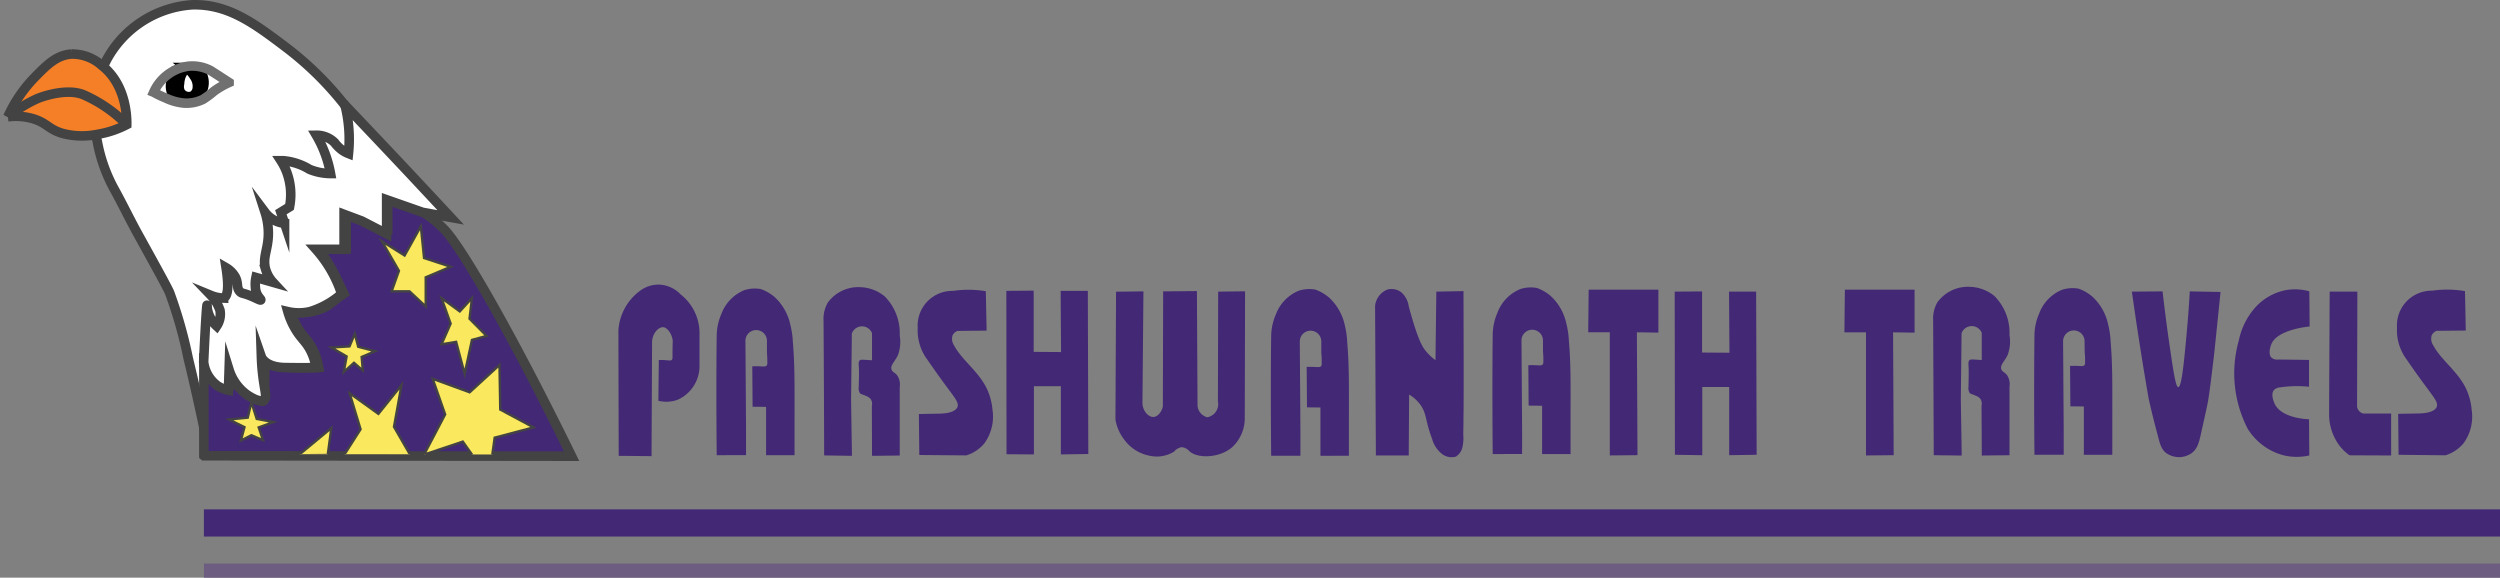 <svg xmlns="http://www.w3.org/2000/svg" xmlns:xlink="http://www.w3.org/1999/xlink" width="261.821" height="60.499" viewBox="0 0 261.821 60.499">
  <rect x="0" y="0" width="261.821" height="60.499" fill="#808080" stroke="none"/>
  <defs>
    <clipPath id="clip-path">
      <path id="Path_821" data-name="Path 821" d="M82.053,107.853l38.51.048c-6.2-12.583-11.408-21.53-13.246-23.5a11.6,11.6,0,0,0-3.142-2.362A9.8,9.8,0,0,0,101.3,81.2v3.542s.066-.337-2.14-1.181l-2.209-.844v3.627H94.075a19.237,19.237,0,0,1,1.867,3.037l.765,1.6s-.849.592-1.7,1.275a5.6,5.6,0,0,1-3.315.676l-.51-.084a6.376,6.376,0,0,0,1.359,2.614,6.082,6.082,0,0,1,1.449,2.772l.084.423s-4.415.255-5.009-.423l-.594-.673-.087,4.468s-.168.765-1.7-1.181l-1.53-1.938-.51,2.109s-.594,0-1.188-1.275A3.6,3.6,0,0,0,82.05,98.06v9.786Z" transform="translate(-82.05 -81.2)" fill="none"/>
    </clipPath>
  </defs>
  <g id="Layer_2" data-name="Layer 2" transform="translate(-0.829 -0.489)">
    <g id="Layer_1" data-name="Layer 1" transform="translate(1.65 0.988)">
      <path id="Path_811" data-name="Path 811" d="M64.527,13.158a33.631,33.631,0,0,0-7.345-7.687C53.852,2.952,51.12.9,47.353.991a11.01,11.01,0,0,0-9.026,5.84,12.529,12.529,0,0,0-.933,8.49,16.483,16.483,0,0,0,1.785,5.011c.847,1.53,1.612,3.129,2.461,4.67,2.061,3.726,3.094,5.611,3.315,6.121a47.126,47.126,0,0,1,1.954,6.886c.436,1.8,1.02,4.292,1.648,7.3L61.135,24.423l5.083-7.812Z" transform="translate(-28.02 -0.988)" fill="#fff" stroke="#434343" stroke-miterlimit="10" stroke-width="1"/>
      <path id="Path_812" data-name="Path 812" d="M82.16,107.994l38.51.048c-6.2-12.667-11.408-21.678-13.246-23.654a11.644,11.644,0,0,0-3.142-2.379,9.847,9.847,0,0,0-2.869-.849v3.57s.066-.339-2.14-1.188l-2.209-.849v3.649H94.182a19.417,19.417,0,0,1,1.867,3.06l.765,1.614s-.849.594-1.7,1.275a5.647,5.647,0,0,1-3.315.678l-.51-.084a6.432,6.432,0,0,0,1.359,2.632,6.134,6.134,0,0,1,1.443,2.805l.084.423s-4.415.255-5.009-.423l-.594-.678-.079,4.489s-.168.765-1.7-1.188l-1.53-1.954-.51,2.124s-.594,0-1.188-1.275a3.681,3.681,0,0,0-1.408-1.7v9.852Z" transform="translate(-61.627 -60.762)" fill="#432875" stroke="#434343" stroke-miterlimit="10" stroke-width="1"/>
      <path id="Path_813" data-name="Path 813" d="M105,53.532l2.93.528q-2.188-2.351-4.4-4.713-3.343-3.553-6.669-7.046a14.656,14.656,0,0,1,.367,5.073,3.162,3.162,0,0,1-.658-.352,3.793,3.793,0,0,1-.8-.8,2.665,2.665,0,0,0-1.91-.765,12.257,12.257,0,0,1,1.487,4.012,5.883,5.883,0,0,1-2.209-.446,6.287,6.287,0,0,0-2.729-.9h-.255a6.436,6.436,0,0,1,.51.956,6.71,6.71,0,0,1,.39,3.884l-.91.556.39,1.163a2.887,2.887,0,0,1-2.04-1.145,7.141,7.141,0,0,1,.337,2.484c-.069,1.51-.622,2.3-.273,3.5a3.413,3.413,0,0,0,.765,1.339l-1.785-.51a3.4,3.4,0,0,0-.064.954,2.228,2.228,0,0,0,.1.6c.179.51.51.729.469.8s-.413-.153-1.02-.406c-.852-.352-.939-.24-1.153-.451-.413-.405-.138-.9-.51-1.563a2.627,2.627,0,0,0-.954-.956c.352,2.247.125,3.014-.255,3.185a3.794,3.794,0,0,1-1.324-.283,4.2,4.2,0,0,1,.944,1.556,2.247,2.247,0,0,1-.344,1.655,3.129,3.129,0,0,1-.974-1.785c-.033-.224-.028-.4-.043-.4S82.284,64.3,82.06,69.2a3.558,3.558,0,0,0,1.433,2.479,3.114,3.114,0,0,0,1.163.472l.069-2.124A5.065,5.065,0,0,0,86.554,72.6c.153.107,1.375.949,1.839.576.3-.235.1-.808-.087-2.145a22.922,22.922,0,0,1-.2-2.354s.372,1.074,2.458,1.109,3.259,0,3.259,0a5.61,5.61,0,0,0-.622-1.89c-.456-.839-.893-1.114-1.449-2a7.651,7.651,0,0,1-.875-1.969,5.2,5.2,0,0,0,2.318,0,8.945,8.945,0,0,0,3.315-1.857,13.068,13.068,0,0,0-1.061-2.4A13.4,13.4,0,0,0,93.822,57.4h2.946V53.741l1.854.694,2.6,1.344v-3.57Z" transform="translate(-61.553 -31.792)" fill="#fff" stroke="#434343" stroke-miterlimit="10" stroke-width="1"/>
      <g id="Group_2949" data-name="Group 2949" transform="translate(20.504 20.409)" clip-path="url(#clip-path)">
        <path id="Path_814" data-name="Path 814" d="M180.478,149.09l-3.127,2.864-3.871-1.415,1.308,3.729-2.209,4.211,4.055-1.364,2.739,3.854.6-4.267,4.065-1.074-3.481-1.867Z" transform="translate(-149.492 -131.776)" fill="#fae85f" stroke="#434343" stroke-miterlimit="10" stroke-width="0.25"/>
        <path id="Path_815" data-name="Path 815" d="M159.345,92.15l-1.7,3.06-2.377-1.492,1.785,3.094-.765,2.145h1.869l1.7,1.591v-3.06l2.612-1.1-2.787-.913Q159.511,93.815,159.345,92.15Z" transform="translate(-136.597 -89.357)" fill="#fae85f" stroke="#434343" stroke-miterlimit="10" stroke-width="0.25"/>
        <path id="Path_816" data-name="Path 816" d="M179.74,121.62l.956,2.675-.956,2.165,1.53-.255q.449,1.673.893,3.343.38-1.77.765-3.547l1.53-.416-1.785-1.8.255-2.165-1.275,1.4Z" transform="translate(-154.826 -111.312)" fill="#fae85f" stroke="#434343" stroke-miterlimit="10" stroke-width="0.25"/>
        <path id="Path_817" data-name="Path 817" d="M140.264,158.209l1.148,3.777-1.742,2.724h6.962l-1.721-2.981.788-4.369-2.42,3.014Z" transform="translate(-124.975 -137.937)" fill="#fae85f" stroke="#434343" stroke-miterlimit="10" stroke-width="0.25"/>
        <path id="Path_818" data-name="Path 818" d="M124.443,175,121,177.851l3.06-.031Z" transform="translate(-111.067 -151.078)" fill="#fae85f" stroke="#434343" stroke-miterlimit="10" stroke-width="0.25"/>
        <path id="Path_819" data-name="Path 819" d="M94.846,164.4l-.383,1.614-1.954.194,1.614.8-.383,1.408,1.1-.564,1.224.525c-.15-.449-.3-.9-.454-1.344l1.53-.561-1.739-.329Z" transform="translate(-89.842 -143.181)" fill="#fae85f" stroke="#434343" stroke-miterlimit="10" stroke-width="0.25"/>
        <path id="Path_820" data-name="Path 820" d="M136.953,136.27c-.184.441-.365.885-.548,1.326l-1.905.117,1.6.933-.3,1.635,1.069-.967.928.808-.122-1.423,1.4-.6-1.762-.464Z" transform="translate(-121.124 -122.226)" fill="#fae85f" stroke="#434343" stroke-miterlimit="10" stroke-width="0.25"/>
      </g>
      <path id="Path_822" data-name="Path 822" d="M1.65,27.786a14.32,14.32,0,0,1,2.826-4.149c1.247-1.275,2.3-2.339,3.874-2.423a4.631,4.631,0,0,1,3.165,1.216c2.606,2.04,2.6,5.578,2.589,6.172a10.092,10.092,0,0,1-3.078,1.02,7.989,7.989,0,0,1-3.685-.11c-1.472-.441-1.612-1.117-3.129-1.548a6.552,6.552,0,0,0-2.561-.179Z" transform="translate(-1.65 -16.052)" fill="#f57f26" stroke="#434343" stroke-miterlimit="10" stroke-width="1"/>
      <path id="Path_823" data-name="Path 823" d="M2.79,39.29a13.438,13.438,0,0,1,2.867-1.721c1.336-.51,3.374-.954,4.774-.372a14.669,14.669,0,0,1,4.522,3.111s-.145-.115-.255-.212" transform="translate(-2.499 -27.769)" fill="none" stroke="#434343" stroke-miterlimit="10" stroke-width="1"/>
      <path id="Path_824" data-name="Path 824" d="M68.557,27.97a2.063,2.063,0,0,0-.107.617,2.007,2.007,0,0,0,.107.643,1.915,1.915,0,0,0,.7.673,1.862,1.862,0,0,0,.722.222,1.926,1.926,0,0,0,1.38-.477,2,2,0,0,0,.587-1.678,2.951,2.951,0,0,0-.184-.678,2.583,2.583,0,0,0-.446-.7l-1.211.038a3.809,3.809,0,0,1,.421.39,3.17,3.17,0,0,1,.413.538,1.818,1.818,0,0,1,.319,1.257,1.058,1.058,0,0,1-.454.765.972.972,0,0,1-.788.043,1.02,1.02,0,0,1-.546-.454,1.355,1.355,0,0,1-.076-.849,2.805,2.805,0,0,1,.166-.816c.212-.53.533-.734.472-.834s-.255-.071-1.071.255c-.031.092-.082.232-.148.405C68.667,27.694,68.621,27.753,68.557,27.97Z" transform="translate(-51.414 -20.061)" fill="none" stroke="#000" stroke-miterlimit="10" stroke-width="1"/>
      <path id="Path_825" data-name="Path 825" d="M61.55,28.887a4.658,4.658,0,0,1,3.6-2.724,4.137,4.137,0,0,1,2.359.451q.972.622,1.938,1.252a8.74,8.74,0,0,0-1.586.913,9.559,9.559,0,0,1-1.13.844,3.922,3.922,0,0,1-2.022.4,5.7,5.7,0,0,1-1.928-.543,10.2,10.2,0,0,1-1.229-.592Z" transform="translate(-46.274 -19.725)" fill="none" stroke="#707070" stroke-miterlimit="10" stroke-width="1"/>
      <rect id="Rectangle_2520" data-name="Rectangle 2520" width="240.467" height="2.846" transform="translate(20.533 52.846)" fill="#432875"/>
      <rect id="Rectangle_2521" data-name="Rectangle 2521" width="240.467" height="1.484" transform="translate(20.533 58.516)" fill="#6d5e81"/>
      <path id="Path_826" data-name="Path 826" d="M990.434,118.335l.084,4.129-3.06.031a.964.964,0,0,0-.51.467,1.235,1.235,0,0,0,.168,1.061c.793,1.492,2.407,2.589,3.315,4.3a6.426,6.426,0,0,1,.7,2.42,4.737,4.737,0,0,1-.87,3.555,4.034,4.034,0,0,1-1.867,1.232l-4.914-.054q-.023-2.142-.043-4.287l2.165-.043c.979-.018,1.678-.237,1.867-.678s-.255-.956-1.135-2.155c-.472-.632-1.171-1.591-2-2.805a5.129,5.129,0,0,1-1.02-3.354A3.636,3.636,0,0,1,987,118.289,11.237,11.237,0,0,1,990.434,118.335Z" transform="translate(-733.101 -88.346)" fill="#432875"/>
      <path id="Path_827" data-name="Path 827" d="M955.522,119h2.9q-.015,6.016-.033,12.035a.861.861,0,0,0,.224.477.846.846,0,0,0,.446.255h2.9v4.394l-4.353-.02a4.951,4.951,0,0,1-1-.933,5.5,5.5,0,0,1-1.145-3.44Q955.489,125.376,955.522,119Z" transform="translate(-712.359 -88.958)" fill="#432875"/>
      <path id="Path_828" data-name="Path 828" d="M924.378,118.272a5.6,5.6,0,0,0-2.484-.117,5.822,5.822,0,0,0-3.152,1.785,7.444,7.444,0,0,0-1.75,3.5,12.626,12.626,0,0,0,.954,9.265,6.375,6.375,0,0,0,1.275,1.464,6.244,6.244,0,0,0,2.441,1.275,5.866,5.866,0,0,0,2.714.018l-.028-3.79c-.339,0-2.92-.145-3.6-1.625-.064-.14-.444-.967-.084-1.418a.939.939,0,0,1,.61-.288,12.3,12.3,0,0,1,3.073-.074v-2.805c-1.364-.02-2.464-.041-3.275-.041a.9.9,0,0,1-.663-.207c-.365-.377-.094-1.165-.043-1.316.533-1.566,3.642-1.9,4.045-1.943Q924.4,120.119,924.378,118.272Z" transform="translate(-683.349 -88.264)" fill="#432875"/>
      <path id="Path_829" data-name="Path 829" d="M874.49,118.926l3.211-.025c.122,1.084.319,2.7.594,4.67.51,3.55.765,5.356,1.051,5.356.344,0,.589-2.489.859-5.414.181-1.941.286-3.54.347-4.611l3.219.059c-.145,1.454-.372,3.67-.668,6.5-.025.23-.066.571-.117.982-.224,1.862-.339,2.805-.51,3.871-.066.416-.273,1.344-.689,3.2-.255,1.2-.428,1.88-1.048,2.331a2.354,2.354,0,0,1-1.229.416,2.418,2.418,0,0,1-1.367-.385c-.681-.469-.765-1.275-1.069-2.359-.237-.882-.528-2.04-.831-3.392q-.559-3.211-1.069-6.534Q874.809,121.236,874.49,118.926Z" transform="translate(-652.04 -88.884)" fill="#432875"/>
      <path id="Path_830" data-name="Path 830" d="M834.378,135.019c-.056-6.021-.025-10.52,0-12.481a5.782,5.782,0,0,1,.48-2.277,4.305,4.305,0,0,1,2.407-2.52,3.57,3.57,0,0,1,1.752-.115,4.609,4.609,0,0,1,1.433.837,5.483,5.483,0,0,1,1.632,2.851,9.466,9.466,0,0,1,.278,1.9c.194,2.321.178,4.31.171,8.125v3.683H839.55v-5.062l-1.41-.015q-.015-2.119-.033-4.236h.7c.474.018.673.061.8-.069.071-.077.079-.171.074-.456a8.113,8.113,0,0,0-.041-.933l-.013-1.168a1.125,1.125,0,0,0-2.249.018q.031,4.68.064,9.36v2.55Z" transform="translate(-622.134 -87.89)" fill="#432875"/>
      <path id="Path_831" data-name="Path 831" d="M792.795,134.66q-.031-7.054-.064-14.106a3.412,3.412,0,0,1,.446-1.91,3.969,3.969,0,0,1,3.4-1.617,4.228,4.228,0,0,1,2.589.979,5.461,5.461,0,0,1,1.561,4.08,3.98,3.98,0,0,1-.191,2.071c-.286.635-.816,1.051-.668,1.494.1.3.377.3.63.668a1.735,1.735,0,0,1,.229,1.178v7.166l-2.9.031-.028-5.21a.925.925,0,0,0-.148-.765,1.274,1.274,0,0,0-.492-.3c-.377-.179-.487-.15-.6-.278a.972.972,0,0,1-.128-.648c.025-1.145.041-1.719,0-2.229,0-.2-.033-.439.112-.561.092-.079.212-.077.579-.056l.7.046v-2.844a1.13,1.13,0,0,0-2.114.041q-.038,3.468-.079,6.942.051,2.93.094,5.866Z" transform="translate(-591.097 -87.487)" fill="#432875"/>
      <path id="Path_832" data-name="Path 832" d="M756.361,118.2h7.3v4.5l-2.252-.031q.033,6.432.064,12.864l-2.9.031V122.671h-2.26Q756.34,120.444,756.361,118.2Z" transform="translate(-563.971 -88.362)" fill="#432875"/>
      <path id="Path_833" data-name="Path 833" d="M686.56,118.94l2.867-.02v6.4l2.866.02-.043-6.4h2.839l.053,17.087-2.877.043V128.93h-2.818v7.141l-2.864-.043Z" transform="translate(-511.992 -88.898)" fill="#432875"/>
      <path id="Path_834" data-name="Path 834" d="M651.091,118.19h7.3v4.5l-2.252-.033q.033,6.434.064,12.866l-2.9.031v-12.9h-2.26Q651.071,120.422,651.091,118.19Z" transform="translate(-485.532 -88.355)" fill="#432875"/>
      <path id="Path_835" data-name="Path 835" d="M611.688,134.72c-.056-6.021-.026-10.52,0-12.481a5.827,5.827,0,0,1,.479-2.277,4.312,4.312,0,0,1,2.407-2.52,3.533,3.533,0,0,1,1.752-.112,4.591,4.591,0,0,1,1.433.834,5.489,5.489,0,0,1,1.632,2.854,9.431,9.431,0,0,1,.278,1.9c.2,2.318.179,4.31.171,8.123v3.683H616.86v-5.062l-1.41-.015q-.015-2.114-.033-4.233c.153,0,.4-.013.7,0,.474.018.673.059.8-.071.071-.076.079-.171.074-.457a8.125,8.125,0,0,0-.041-.933v-1.168a1.125,1.125,0,0,0-2.249.018q.031,4.682.064,9.362v2.55Z" transform="translate(-456.179 -87.667)" fill="#432875"/>
      <path id="Path_836" data-name="Path 836" d="M572.708,118.147l-2.844.054q-.046,3.588-.087,7.177a5.193,5.193,0,0,1-1.115-1.084c-.27-.36-.765-1.12-1.686-4.55a2.427,2.427,0,0,0-.783-1.477,1.686,1.686,0,0,0-1.469-.278,2.078,2.078,0,0,0-1.275,1.7l.084,15.667h3.44q.02-3.188.041-6.376a3.908,3.908,0,0,1,1.2,1.1c.666.944.474,1.625,1.2,3.517a3.039,3.039,0,0,0,.99,1.561,1.654,1.654,0,0,0,1.494.326,1.521,1.521,0,0,0,.7-1,4.3,4.3,0,0,0,.087-1.316c0-.423.02-.849.02-1.275,0-1.178.018-.75.02-2.91C572.731,127.5,572.725,123.5,572.708,118.147Z" transform="translate(-420.26 -88.158)" fill="#432875"/>
      <path id="Path_837" data-name="Path 837" d="M520.652,135.4c-.059-6.021-.028-10.52,0-12.481a5.754,5.754,0,0,1,.477-2.277,4.312,4.312,0,0,1,2.41-2.52,3.57,3.57,0,0,1,1.749-.115,4.61,4.61,0,0,1,1.433.836,5.484,5.484,0,0,1,1.632,2.851,9.472,9.472,0,0,1,.268,1.9c.2,2.321.176,4.31.171,8.125V135.4l-2.979.013v-5.062l-1.41-.015q-.015-2.119-.033-4.236h.7c.474.018.673.061.8-.069.071-.077.079-.171.074-.457a8.125,8.125,0,0,0-.041-.933v-1.168a1.127,1.127,0,1,0-2.252.018q.033,4.677.064,9.36v2.55Z" transform="translate(-388.345 -88.174)" fill="#432875"/>
      <path id="Path_838" data-name="Path 838" d="M470.375,118.788q-.015,6.656-.033,13.31a4.128,4.128,0,0,1-1.367,3.06c-1.38,1.13-3.6,1.137-4.427.38a1.2,1.2,0,0,0-.8-.423,1.235,1.235,0,0,0-.8.456,3.433,3.433,0,0,1-2.675.413,4.236,4.236,0,0,1-2.5-1.591,4.77,4.77,0,0,1-.974-2.165q.031-6.7.064-13.4l2.867-.033-.1,11.464c-.074,1.035.63,1.727,1.171,1.688.408-.028.816-.479.964-1.084l.031-12.068,3.535-.031.064,11.859a1.343,1.343,0,0,0,1.02,1.354,1.386,1.386,0,0,0,1.115-1.655l.028-11.5Z" transform="translate(-340.801 -88.779)" fill="#432875"/>
      <path id="Path_839" data-name="Path 839" d="M411.93,118.623l2.864-.023v6.411l2.867.02-.043-6.411h2.846q.028,8.544.051,17.087l-2.874.043V128.61h-2.823v7.141l-2.869-.02Q411.948,127.177,411.93,118.623Z" transform="translate(-307.359 -88.66)" fill="#432875"/>
      <path id="Path_840" data-name="Path 840" d="M382.6,118.4l.084,4.129-3.06.033a.964.964,0,0,0-.51.467,1.235,1.235,0,0,0,.168,1.061c.793,1.489,2.407,2.589,3.315,4.3a6.392,6.392,0,0,1,.7,2.418,4.76,4.76,0,0,1-.872,3.558,4.014,4.014,0,0,1-1.867,1.229l-4.925-.041q-.023-2.145-.043-4.29l2.165-.041c.979-.02,1.678-.24,1.869-.681s-.255-.956-1.137-2.152c-.469-.635-1.168-1.594-2-2.805a5.149,5.149,0,0,1-1.02-3.354,3.631,3.631,0,0,1,3.693-3.864A11.246,11.246,0,0,1,382.6,118.4Z" transform="translate(-280.178 -88.402)" fill="#432875"/>
      <path id="Path_841" data-name="Path 841" d="M336.865,134.787q-.018-7.054-.064-14.093a3.422,3.422,0,0,1,.446-1.913,3.971,3.971,0,0,1,3.4-1.614,4.228,4.228,0,0,1,2.571.977,5.471,5.471,0,0,1,1.561,4.08,3.974,3.974,0,0,1-.191,2.068c-.286.635-.819,1.051-.668,1.5.1.3.377.3.63.668a1.734,1.734,0,0,1,.229,1.178V134.8l-2.9.031-.02-5.213a.908.908,0,0,0-.148-.765,1.324,1.324,0,0,0-.49-.306c-.377-.176-.487-.148-.607-.275a.973.973,0,0,1-.128-.648c.028-1.145.041-1.719,0-2.229,0-.2-.036-.439.11-.561.094-.082.214-.076.581-.056l.7.046V121.98a1.13,1.13,0,0,0-2.114.043q-.038,3.468-.079,6.942l.092,5.866Z" transform="translate(-251.373 -87.592)" fill="#432875"/>
      <path id="Path_842" data-name="Path 842" d="M292.822,135.183c-.059-6.021-.028-10.523,0-12.484a5.809,5.809,0,0,1,.477-2.277,4.318,4.318,0,0,1,2.41-2.52,3.522,3.522,0,0,1,1.75-.112,4.59,4.59,0,0,1,1.433.834,5.49,5.49,0,0,1,1.632,2.854,9.435,9.435,0,0,1,.278,1.9c.191,2.267.179,4.249.171,8.123v3.683h-2.979v-5.062l-1.413-.013-.031-4.236h.7c.474.018.673.059.8-.071.071-.077.079-.168.074-.457,0-.242-.013-.559-.041-.933v-1.168a1.127,1.127,0,1,0-2.252.018q.036,4.682.064,9.362v2.55Z" transform="translate(-218.584 -88.01)" fill="#432875"/>
      <path id="Path_843" data-name="Path 843" d="M256,134.1l-3.438-.031q-.018-6.575-.033-13.152a5.639,5.639,0,0,1,1.02-2.869,5.5,5.5,0,0,1,1.441-1.4,3.224,3.224,0,0,1,1.849-.51,3.275,3.275,0,0,1,2.2,1.02,5.162,5.162,0,0,1,1.984,3.884v3.693a3.871,3.871,0,0,1-2.239,3.44,3.448,3.448,0,0,1-2.068.128l.046-4.267a6.87,6.87,0,0,1,.78.02c.291.025.485.064.589-.054a.367.367,0,0,0,.064-.27c0-.421,0-.842.013-1.275,0-.321.023-.275.013-.411-.043-.661-.541-1.423-1-1.449s-1.089.561-1.165,1.464Z" transform="translate(-188.586 -86.829)" fill="#432875"/>
    </g>
  </g>
</svg>
